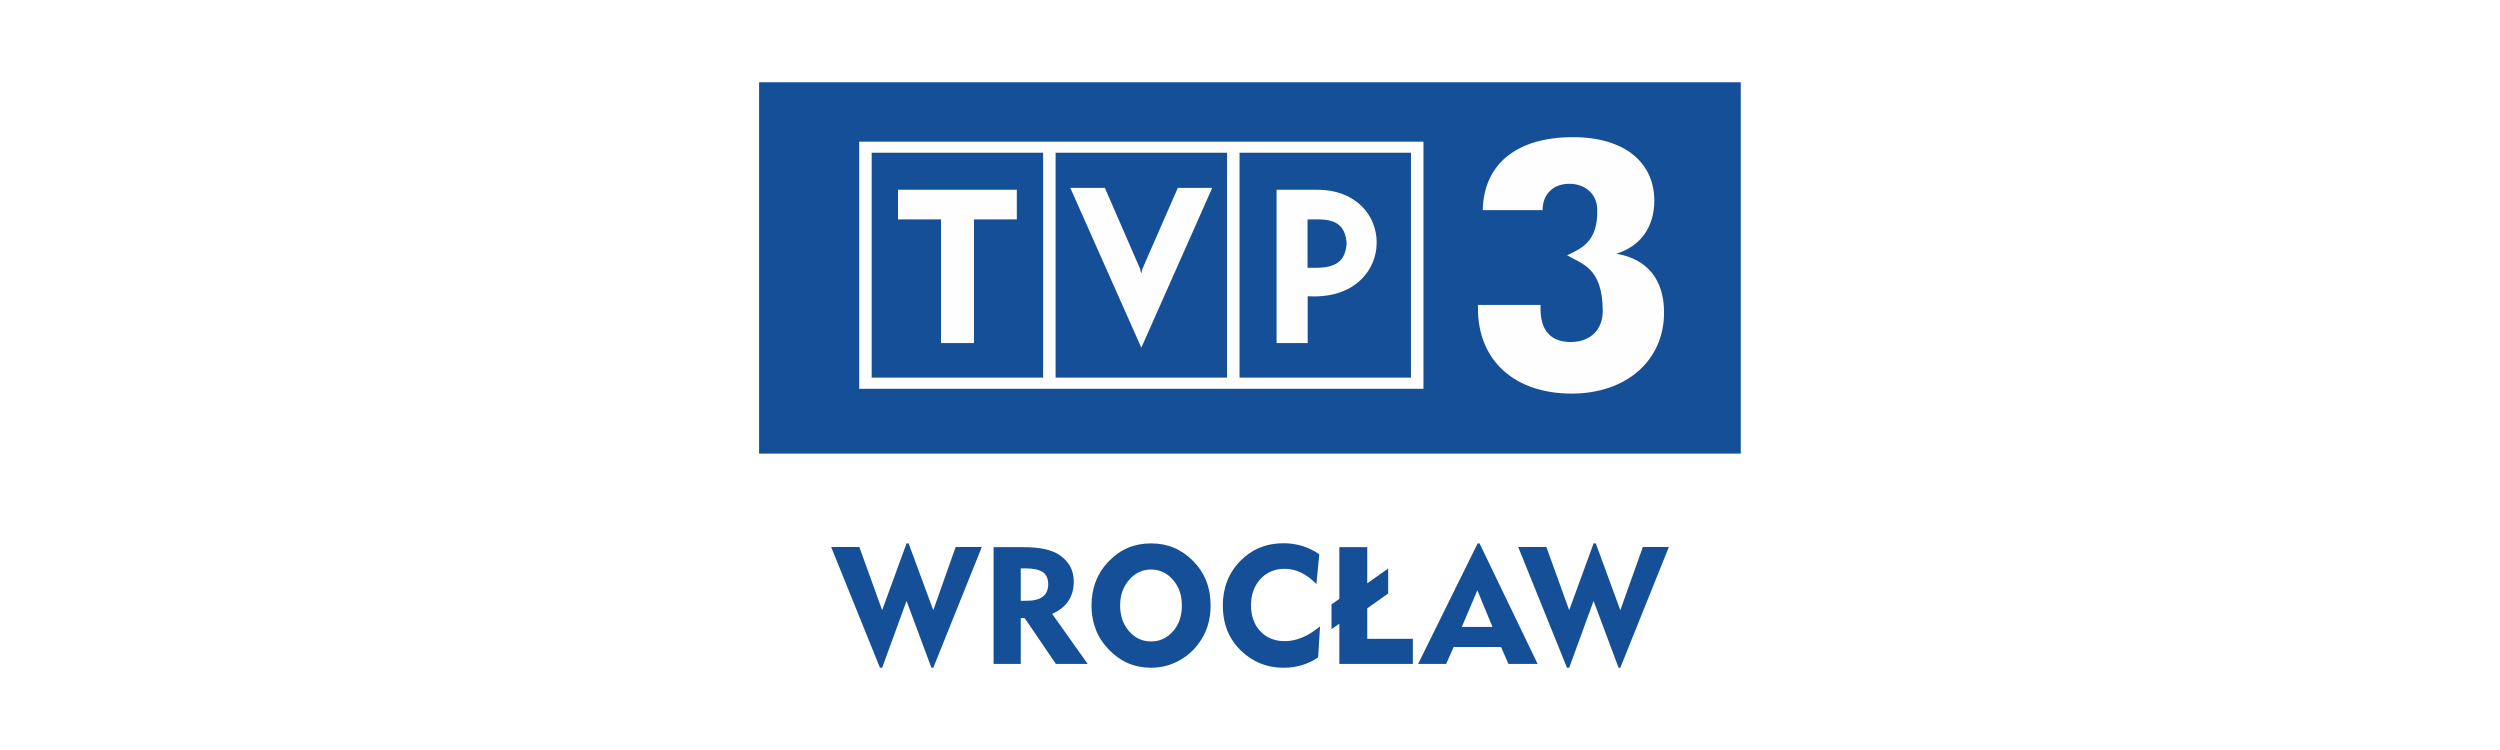 <?xml version="1.0" encoding="UTF-8"?>
<!DOCTYPE svg PUBLIC "-//W3C//DTD SVG 1.1//EN" "http://www.w3.org/Graphics/SVG/1.1/DTD/svg11.dtd">
<!-- Creator: CorelDRAW 2018 (64-Bit) -->
<svg xmlns="http://www.w3.org/2000/svg" xml:space="preserve" width="180px" height="54px" version="1.1" style="shape-rendering:geometricPrecision; text-rendering:geometricPrecision; image-rendering:optimizeQuality; fill-rule:evenodd; clip-rule:evenodd"
viewBox="0 0 172.08 51.62"
 xmlns:xlink="http://www.w3.org/1999/xlink">
 <defs>
  <style type="text/css">
   <![CDATA[
    .fil2 {fill:#FEFEFE}
    .fil1 {fill:#154F98}
    .fil0 {fill:white}
   ]]>
  </style>
 </defs>
 <g id="Warstwa_x0020_1">
  <rect class="fil0" width="172.08" height="51.62"/>
  <g id="_2170574002208">
   <polygon class="fil1" points="67.58,37.65 64.24,45.96 64.11,45.96 62.4,41.36 60.72,45.96 60.57,45.96 57.21,37.65 59.15,37.65 60.72,42 62.4,37.4 62.54,37.4 64.24,42 65.78,37.65 "/>
   <path class="fil1" d="M74.87 45.7l-2.19 0 -2.15 -3.16 -0.27 0 0 3.16 -1.87 0 0 -8.04 2.07 0c1.15,0 1.98,0.19 2.51,0.57 0.63,0.45 0.94,1.05 0.94,1.79 0,1.05 -0.49,1.79 -1.49,2.23l2.45 3.45zm-2.72 -5.49c0,-0.39 -0.13,-0.67 -0.38,-0.84 -0.25,-0.16 -0.65,-0.25 -1.19,-0.25l-0.32 0 0 2.23 0.41 0c0.99,0 1.48,-0.38 1.48,-1.14z"/>
   <path class="fil1" d="M83.33 41.68c0,1.01 -0.28,1.89 -0.84,2.63 -0.39,0.53 -0.88,0.93 -1.45,1.22 -0.57,0.29 -1.18,0.43 -1.81,0.43 -1.13,0 -2.1,-0.41 -2.9,-1.24 -0.8,-0.82 -1.2,-1.84 -1.2,-3.04 0,-1.21 0.4,-2.24 1.21,-3.07 0.79,-0.81 1.75,-1.21 2.89,-1.21 1.14,0 2.1,0.4 2.9,1.22 0.8,0.81 1.2,1.83 1.2,3.06zm-1.98 0c0,-0.71 -0.2,-1.3 -0.61,-1.77 -0.41,-0.47 -0.91,-0.71 -1.51,-0.71 -0.6,0 -1.1,0.24 -1.51,0.71 -0.41,0.47 -0.62,1.06 -0.62,1.77 0,0.71 0.21,1.3 0.62,1.77 0.41,0.47 0.91,0.7 1.51,0.7 0.6,0 1.1,-0.23 1.51,-0.7 0.41,-0.46 0.61,-1.05 0.61,-1.77z"/>
   <path class="fil1" d="M90.86 43.11l-0.13 2.14c-0.69,0.47 -1.49,0.71 -2.39,0.71 -0.97,0 -1.83,-0.29 -2.57,-0.87 -1.07,-0.84 -1.6,-1.98 -1.6,-3.41 0,-1.23 0.4,-2.25 1.2,-3.07 0.8,-0.81 1.79,-1.22 2.98,-1.22 0.9,0 1.72,0.25 2.46,0.76l-0.2 2.05c-0.68,-0.7 -1.41,-1.05 -2.18,-1.05 -0.68,0 -1.23,0.23 -1.67,0.7 -0.43,0.47 -0.65,1.07 -0.65,1.81 0,0.73 0.21,1.33 0.64,1.79 0.43,0.45 0.99,0.68 1.68,0.68 0.81,0 1.62,-0.34 2.43,-1.02z"/>
   <polygon class="fil1" points="97.25,45.7 92.19,45.7 92.19,42.93 91.65,43.3 91.65,41.6 92.19,41.22 92.19,37.66 94.11,37.66 94.11,40.15 95.55,39.13 95.55,40.85 94.11,41.87 94.11,43.97 97.25,43.97 "/>
   <path class="fil1" d="M105.84 45.7l-2.01 0 -0.51 -1.17 -3.26 0 -0.52 1.17 -1.93 0 4.1 -8.3 0.13 0 4 8.3zm-3.11 -2.55l-1.04 -2.52 -1.07 2.52 2.11 0z"/>
   <polygon class="fil1" points="114.87,37.65 111.53,45.96 111.41,45.96 109.69,41.36 108.01,45.96 107.86,45.96 104.5,37.65 106.44,37.65 108.01,42 109.69,37.4 109.84,37.4 111.53,42 113.08,37.65 "/>
   <polygon class="fil2" points="55.06,29.64 117.81,29.64 117.81,7.19 55.06,7.19 "/>
   <path class="fil1" d="M52.25 5.66l67.57 0 0 25.56 -67.57 0 0 -25.56zm20.41 4.85l11.8 0 0 15.48 -11.8 0 0 -15.48zm12.66 0l11.8 0 0 15.48 -11.8 0 0 -15.48zm2.55 2.55l0 10.55 2.14 0 0 -3.22 0.46 0.01c2.87,0 4.29,-1.86 4.29,-3.71 0,-1.82 -1.37,-3.63 -4.1,-3.63l-2.79 0zm2.13 2.04l0.77 0c1.22,0.02 1.83,0.43 1.92,1.65 -0.08,1.26 -0.79,1.66 -2.02,1.68l-0.67 0 0 -3.33zm-11.44 8.83l-4.89 -11 2.38 0 2.42 5.56 0.09 0.33 0.08 -0.33 2.43 -5.56 2.37 0 -4.88 11zm-8.57 -8.83l0 -2.04 -8.18 0 0 2.04 2.96 0 0 8.51 2.27 0 0 -8.51 2.95 0zm-9.99 -4.59l11.8 0 0 15.48 -11.8 0 0 -15.48zm-0.86 -0.76l38.84 0 0 17.01 -38.84 0 0 -17.01zm55.4 11.76c0,-2.26 -1.15,-3.69 -3.29,-4.05 1.74,-0.52 2.62,-1.92 2.62,-3.64 0,-2.62 -2.02,-4.38 -5.59,-4.38 -3.93,0 -6.15,1.88 -6.22,5.02l4.12 0c0,-1.16 0.8,-1.83 1.88,-1.81 1.07,0.02 1.85,0.7 1.88,1.74 0.08,2.32 -1.19,2.74 -2.07,3.18 0.96,0.59 2.44,0.8 2.45,3.82 0.01,1.23 -0.78,2.15 -2.21,2.15 -1.36,0 -2.07,-0.79 -2.07,-2.27 0,-0.09 0,-0.19 0,-0.28l-4.31 0c0,0.09 0,0.16 0,0.24 0,3.57 2.5,5.86 6.45,5.86 3.76,0 6.36,-2.27 6.36,-5.58z"/>
  </g>
 </g>
</svg>
